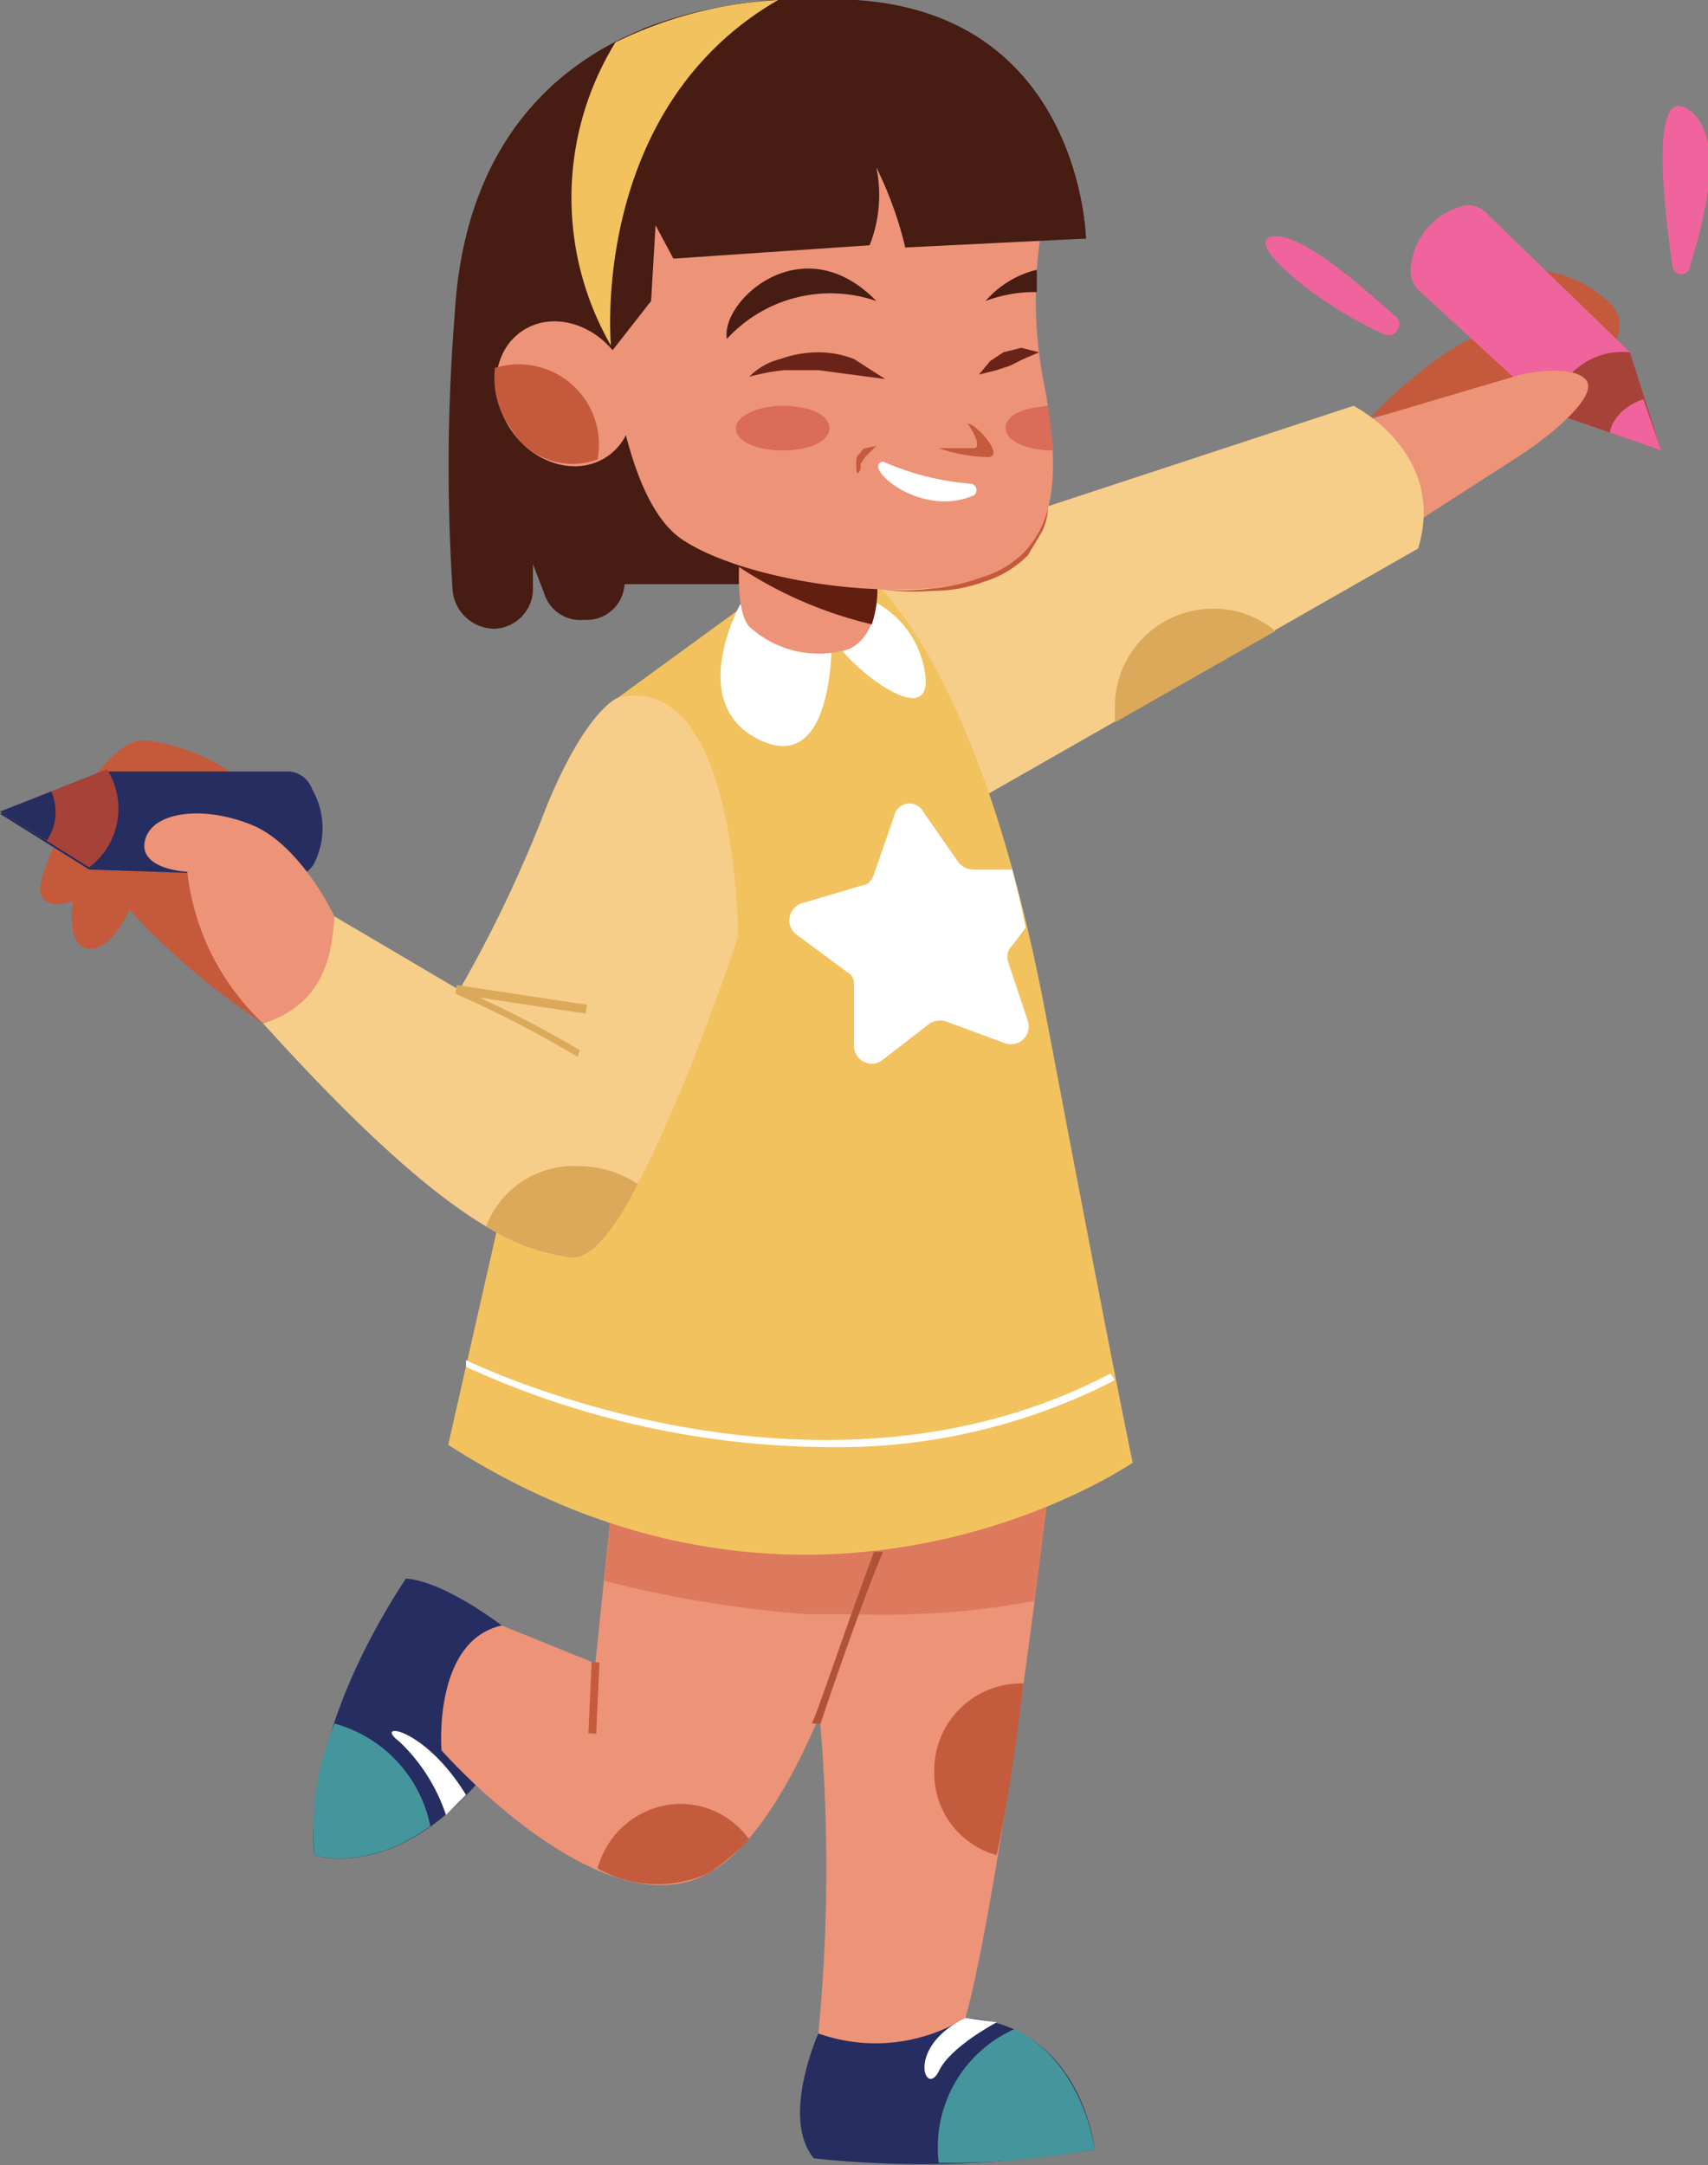 <svg xmlns="http://www.w3.org/2000/svg" viewBox="0 0 76.6 97.1"><rect x="0" y="0" width="76.6" height="97.1" fill="#808080" stroke="none"/><defs><style>.cls-1{isolation:isolate;}.cls-2{fill:#262d60;}.cls-3{fill:#ed9378;}.cls-4{fill:#c55b3d;}.cls-5{fill:#44959c;}.cls-6{fill:#fff;}.cls-7,.cls-9{fill:#c5593b;}.cls-7{opacity:0.42;mix-blend-mode:multiply;}.cls-8{fill:#b05238;}.cls-10{fill:#ef649c;}.cls-11{fill:#a64238;}.cls-12{fill:#f7cd8a;}.cls-13{fill:#f2c25f;}.cls-14{fill:#dba959;}.cls-15{fill:#461c13;}.cls-16{fill:#621e0f;}.cls-17{fill:#692318;}.cls-18{fill:#af1917;opacity:0.32;}</style></defs><g class="cls-1"><g id="Layer_1" data-name="Layer 1"><path class="cls-2" d="M38.7,74s-2.6-2-4.3-2.1c-4.9,7.5-4.1,12.4-4.1,12.4S34,85.6,38,80.6A8.8,8.8,0,0,0,38.7,74Z" transform="translate(-16.2 -1.1)"/><path class="cls-2" d="M52.9,92.3s-1.7,3.8-.2,5.6a45.6,45.6,0,0,0,12.6-.4s-.6-5.6-5.8-5.9S52.9,92.3,52.9,92.3Z" transform="translate(-16.2 -1.1)"/><path class="cls-3" d="M63.4,66.5s-2.2,18.9-3.9,25.1a7.7,7.7,0,0,1-6.6.7A76.8,76.8,0,0,0,51.6,69Z" transform="translate(-16.2 -1.1)"/><path class="cls-4" d="M62.1,76.6H62a3.9,3.9,0,0,0-3.9,4,3.8,3.8,0,0,0,2.8,3.7C61.4,81.9,61.8,79.2,62.1,76.6Z" transform="translate(-16.2 -1.1)"/><path class="cls-5" d="M61.7,92.1a5.8,5.8,0,0,0-3.4,6,35.5,35.5,0,0,0,7-.6S64.8,93.6,61.7,92.1Z" transform="translate(-16.2 -1.1)"/><path class="cls-6" d="M58.3,94c.5-1.1,2.6-2.2,2.6-2.2l-1.4-.2C56.8,92.9,57.7,95.2,58.3,94Z" transform="translate(-16.2 -1.1)"/><path class="cls-3" d="M55.8,69.3s-3,13.1-7.8,15.8-12-5.5-12-5.5-.4-4.9,2.7-5.6l4.2,1.7.9-8.7Z" transform="translate(-16.2 -1.1)"/><rect class="cls-4" x="41.2" y="77.1" width="3.2" height="0.35" transform="translate(-52.5 115.4) rotate(-87.4)"/><path class="cls-4" d="M46.7,82A3.9,3.9,0,0,0,43,84.9a5.5,5.5,0,0,0,5,.2,11.9,11.9,0,0,0,1.8-1.5A3.8,3.8,0,0,0,46.7,82Z" transform="translate(-16.2 -1.1)"/><path class="cls-5" d="M31.2,78.4a12.7,12.7,0,0,0-.9,5.9s2.3.8,5.2-1.3A6,6,0,0,0,31.2,78.4Z" transform="translate(-16.2 -1.1)"/><path class="cls-6" d="M37.1,81.6c-1.9-3.1-4.2-3.3-3-2.4a8,8,0,0,1,2.1,3.3Z" transform="translate(-16.2 -1.1)"/><path class="cls-7" d="M52.8,68.7l-9-1.7-.5,5a53,53,0,0,0,9.1,1.5h2.2a36.9,36.9,0,0,0,8-.6c.5-3.7.8-6.5.8-6.5Z" transform="translate(-16.2 -1.1)"/><path class="cls-8" d="M53,78.4h-.4c.1,0,1.8-5.1,2.8-7.7h.4C54.7,73.3,53,78.4,53,78.4Z" transform="translate(-16.2 -1.1)"/><path class="cls-9" d="M84.8,13.2a5.3,5.3,0,0,1,3.6,1.5A1.4,1.4,0,0,1,88,17Z" transform="translate(-16.2 -1.1)"/><path class="cls-9" d="M77.7,19.8s2.8-3.1,5.6-4,2.9,2.7,2.9,2.7Z" transform="translate(-16.2 -1.1)"/><path class="cls-10" d="M79.8,14.1l6,5.5,4.9,1.7-1.4-4.4-6.5-6.3a1.1,1.1,0,0,0-1.2-.2,3.1,3.1,0,0,0-2.1,2.5A1.3,1.3,0,0,0,79.8,14.1Z" transform="translate(-16.2 -1.1)"/><path class="cls-11" d="M85.8,19.6l4.9,1.7-1.4-4.4A3.2,3.2,0,0,0,85.8,19.6Z" transform="translate(-16.2 -1.1)"/><path class="cls-10" d="M88.4,20.5l2.3.8L89.9,19h0S88.6,19.4,88.4,20.5Z" transform="translate(-16.2 -1.1)"/><path class="cls-3" d="M79.6,24.6l4.5-2.9c1.6-1,3.9-2.9,3.2-3.6s-2.9-.2-2.9-.2L77.3,20Z" transform="translate(-16.2 -1.1)"/><path class="cls-9" d="M19.7,40.3s-.8,2.9.3,3.3,2-1.7,2-1.7A32.4,32.4,0,0,0,28,47c.4-4.2-2.2-8.6-2.2-8.6l-4.7-1Z" transform="translate(-16.2 -1.1)"/><path class="cls-9" d="M26.5,35.7a8.7,8.7,0,0,0-3.8-1.4c-2-.1-4.6,5.4-4.7,6.6s2.2,1.2,3.5-1.7c2.2-.3,5.4-.4,5.4-.4Z" transform="translate(-16.2 -1.1)"/><path class="cls-2" d="M29.2,35.7H21l-4.8,1.9,4,2.5,9,.3a1.1,1.1,0,0,0,1.1-.6,3.5,3.5,0,0,0-.1-3.3A1.2,1.2,0,0,0,29.2,35.7Z" transform="translate(-16.2 -1.1)"/><path class="cls-11" d="M21,35.6l-4.8,1.9,4,2.5A3.3,3.3,0,0,0,21,35.6Z" transform="translate(-16.2 -1.1)"/><path class="cls-2" d="M18.5,36.6l-2.3.9,2.1,1.3h0A2.3,2.3,0,0,0,18.5,36.6Z" transform="translate(-16.2 -1.1)"/><path class="cls-12" d="M54.7,26.6l22.2-7.3s4.2,2.1,2.9,6.4L59.3,37.4S54.6,30.9,54.7,26.6Z" transform="translate(-16.2 -1.1)"/><path class="cls-13" d="M54.7,26.6s5.2,3.1,8.4,20S67,66.7,67,66.7s-14.2,9.8-30.7-.8l7.6-33.5,5.9-4.3Z" transform="translate(-16.2 -1.1)"/><path class="cls-12" d="M43.9,32.4s-1.4.5-3.2,4.9a58.4,58.4,0,0,1-3.9,8.2l-5.6-3.3A7.3,7.3,0,0,1,28,47c7.5,8.3,11.1,10.2,13.8,10.5s7.5-14.4,7.5-14.4S49.3,31.1,43.9,32.4Z" transform="translate(-16.2 -1.1)"/><path class="cls-14" d="M42.1,48.5a48.5,48.5,0,0,0-5.4-2.8v-.3a46.9,46.9,0,0,1,5.5,2.8Z" transform="translate(-16.2 -1.1)"/><path class="cls-14" d="M70.6,28.4a4.4,4.4,0,0,0-4.4,4.4v.7l7.2-4.1A4.3,4.3,0,0,0,70.6,28.4Z" transform="translate(-16.2 -1.1)"/><path class="cls-6" d="M49.4,28.2s-2.5,4.5.9,6.1,3.2-4.7,3.2-4.7Z" transform="translate(-16.2 -1.1)"/><path class="cls-6" d="M55,27.9a4.3,4.3,0,0,1,2.7,3.5c.3,2.6-3.6-.5-4.2-1.8A5.3,5.3,0,0,1,55,27.9Z" transform="translate(-16.2 -1.1)"/><path class="cls-14" d="M44.8,54.2a4.8,4.8,0,0,0-2.7-.8A4.2,4.2,0,0,0,38,56.1a9.4,9.4,0,0,0,3.8,1.4C42.7,57.6,43.8,56.2,44.8,54.2Z" transform="translate(-16.2 -1.1)"/><path class="cls-3" d="M31.2,42.2s-1.5-3.2-3.7-4.1-4.5-.6-4.8.7,1.9,1.4,1.9,1.4A11,11,0,0,0,28,47C30.9,46.1,31.1,43.6,31.2,42.2Z" transform="translate(-16.2 -1.1)"/><rect class="cls-14" x="39.5" y="43" width="0.4" height="5.91" transform="translate(-28 77.2) rotate(-81.4)"/><polygon class="cls-15" points="28 26.2 37.2 26.2 32.1 18.2 23.6 15 28 26.2"/><path class="cls-3" d="M49.4,25.7s-.3,2.7.4,3.5a4.6,4.6,0,0,0,4.5,1c1.6-.8,1.2-3.4,1.2-3.4Z" transform="translate(-16.2 -1.1)"/><path class="cls-16" d="M49.4,25.7l6.1,1.1a5.1,5.1,0,0,1-.2,2.3,18.4,18.4,0,0,1-6-2.6A2.8,2.8,0,0,1,49.4,25.7Z" transform="translate(-16.2 -1.1)"/><path class="cls-3" d="M63,10.9a19.4,19.4,0,0,0,0,7.3c.7,3.6,1,7.8-2.9,8.9s-10.6,0-13.3-1.8-3.2-8.7-3.2-8.7l-.2-6s9-3.6,12.2-3.3S63,10.9,63,10.9Z" transform="translate(-16.2 -1.1)"/><path class="cls-17" d="M55.9,18.1l-1.5-.2-1.5-.2H51.4a9,9,0,0,0-1.6.3,2.9,2.9,0,0,1,1.4-.8,5.1,5.1,0,0,1,1.7-.3,4.5,4.5,0,0,1,1.6.3Z" transform="translate(-16.2 -1.1)"/><path class="cls-17" d="M60.1,17.9l.5-.6.6-.4.8-.2.8.2-.7.3-.6.3-.6.2Z" transform="translate(-16.2 -1.1)"/><path class="cls-15" d="M55.5,14.6a6.3,6.3,0,0,0-6.7,1.7C48.5,14.6,52.2,11.2,55.5,14.6Z" transform="translate(-16.2 -1.1)"/><path class="cls-15" d="M62.7,13.2v1a6.2,6.2,0,0,0-2.3.4A4.4,4.4,0,0,1,62.7,13.2Z" transform="translate(-16.2 -1.1)"/><path class="cls-4" d="M59.6,20.1s.7,1,.3,1.1H58.3a7.1,7.1,0,0,0,2.2.4C61.3,21.6,60,20.1,59.6,20.1Z" transform="translate(-16.2 -1.1)"/><path class="cls-18" d="M49.2,20.3c0,.6.9,1,2.1,1s2.1-.4,2.1-1-.9-1-2.1-1S49.2,19.8,49.2,20.3Z" transform="translate(-16.2 -1.1)"/><path class="cls-18" d="M63.2,19.3a15,15,0,0,1,.2,2c-1.1,0-2.1-.4-2.1-1S62.1,19.4,63.2,19.3Z" transform="translate(-16.2 -1.1)"/><path class="cls-15" d="M43.6,16.9l1.8-2.3.2-3.4.8,1.5,8.8-.6a6.1,6.1,0,0,0,.3-3.5,17.1,17.1,0,0,1,1.3,3.6l8.1-.4S64.7,1.7,54.5,1.1s-17.3,4-17.9,14a86.1,86.1,0,0,0-.1,12.5,1.9,1.9,0,0,0,1.9,1.7h0a1.8,1.8,0,0,0,1.7-1.7V26.4l.5,1.3a1.7,1.7,0,0,0,1.8,1.2h0A1.7,1.7,0,0,0,44.2,27Z" transform="translate(-16.2 -1.1)"/><ellipse class="cls-3" cx="41.5" cy="18.7" rx="2.9" ry="3.4" transform="translate(-19.5 25.6) rotate(-34.3)"/><path class="cls-9" d="M39.1,20.3a3.8,3.8,0,0,1-.7-2.7A3.6,3.6,0,0,1,43,21.7,3.2,3.2,0,0,1,39.1,20.3Z" transform="translate(-16.2 -1.1)"/><path class="cls-15" d="M54.5,1.1c10.2.6,10.4,10.7,10.4,10.7H63.8c-.4-1.6-2.7-9.1-11.2-8.9a9.7,9.7,0,0,1,4.9,4.6s-5-4.1-10.4-4c-1.4,0-2-.4-2.1-1.1A21.9,21.9,0,0,1,54.5,1.1Z" transform="translate(-16.2 -1.1)"/><path class="cls-13" d="M43.6,16.6A13.3,13.3,0,0,1,43.8,3a18.7,18.7,0,0,1,7.3-1.9C42.6,6,43.6,16.6,43.6,16.6Z" transform="translate(-16.2 -1.1)"/><path class="cls-6" d="M59.9,23.3a.3.3,0,0,0-.1-.5,12.2,12.2,0,0,1-4-1C54.8,22,57.5,24.4,59.9,23.3Z" transform="translate(-16.2 -1.1)"/><path class="cls-4" d="M55.5,21.1l-.5.5-.2.3c0,.2,0,.3-.1.4s-.1-.2-.1-.4,0-.3.1-.4.2-.3.3-.3Z" transform="translate(-16.2 -1.1)"/><path class="cls-6" d="M53.3,66a39.4,39.4,0,0,1-16.2-3.6v-.3c.2.1,15.6,7.6,28.9.6l.2.3A27.1,27.1,0,0,1,53.3,66Z" transform="translate(-16.2 -1.1)"/><path class="cls-6" d="M54.5,45.2V48a.8.8,0,0,0,1.2.7L57.9,47a.9.9,0,0,1,.7-.1l2.7,1a.8.8,0,0,0,1-1l-.9-2.7a.7.7,0,0,1,.2-.7l.6-.8c-.2-1-.4-1.8-.6-2.6H59.9a.9.9,0,0,1-.7-.3l-1.6-2.3a.7.7,0,0,0-1.3.2l-.9,2.6c-.1.3-.3.5-.5.5l-2.7.8a.8.8,0,0,0-.3,1.4l2.3,1.7A.6.6,0,0,1,54.5,45.2Z" transform="translate(-16.2 -1.1)"/><path class="cls-10" d="M91.2,13a.4.4,0,0,0,.8,0c.7-2.2,1.6-5.9-.1-7S90.8,10.2,91.2,13Z" transform="translate(-16.2 -1.1)"/><path class="cls-10" d="M78.3,16.1c.5.2.9-.5.5-.8s-4-3.8-5.5-3.6S75.5,14.9,78.3,16.1Z" transform="translate(-16.2 -1.1)"/><path class="cls-9" d="M55.6,27.5a8.8,8.8,0,0,0,2.3,0,8.6,8.6,0,0,0,2.3-.5,4.5,4.5,0,0,0,1.9-1.1,4.4,4.4,0,0,0,1.1-2,2.6,2.6,0,0,1-.3,1.1l-.6,1a4.7,4.7,0,0,1-2,1.2,6.6,6.6,0,0,1-2.3.4A9.7,9.7,0,0,1,55.6,27.5Z" transform="translate(-16.2 -1.1)"/></g></g></svg>